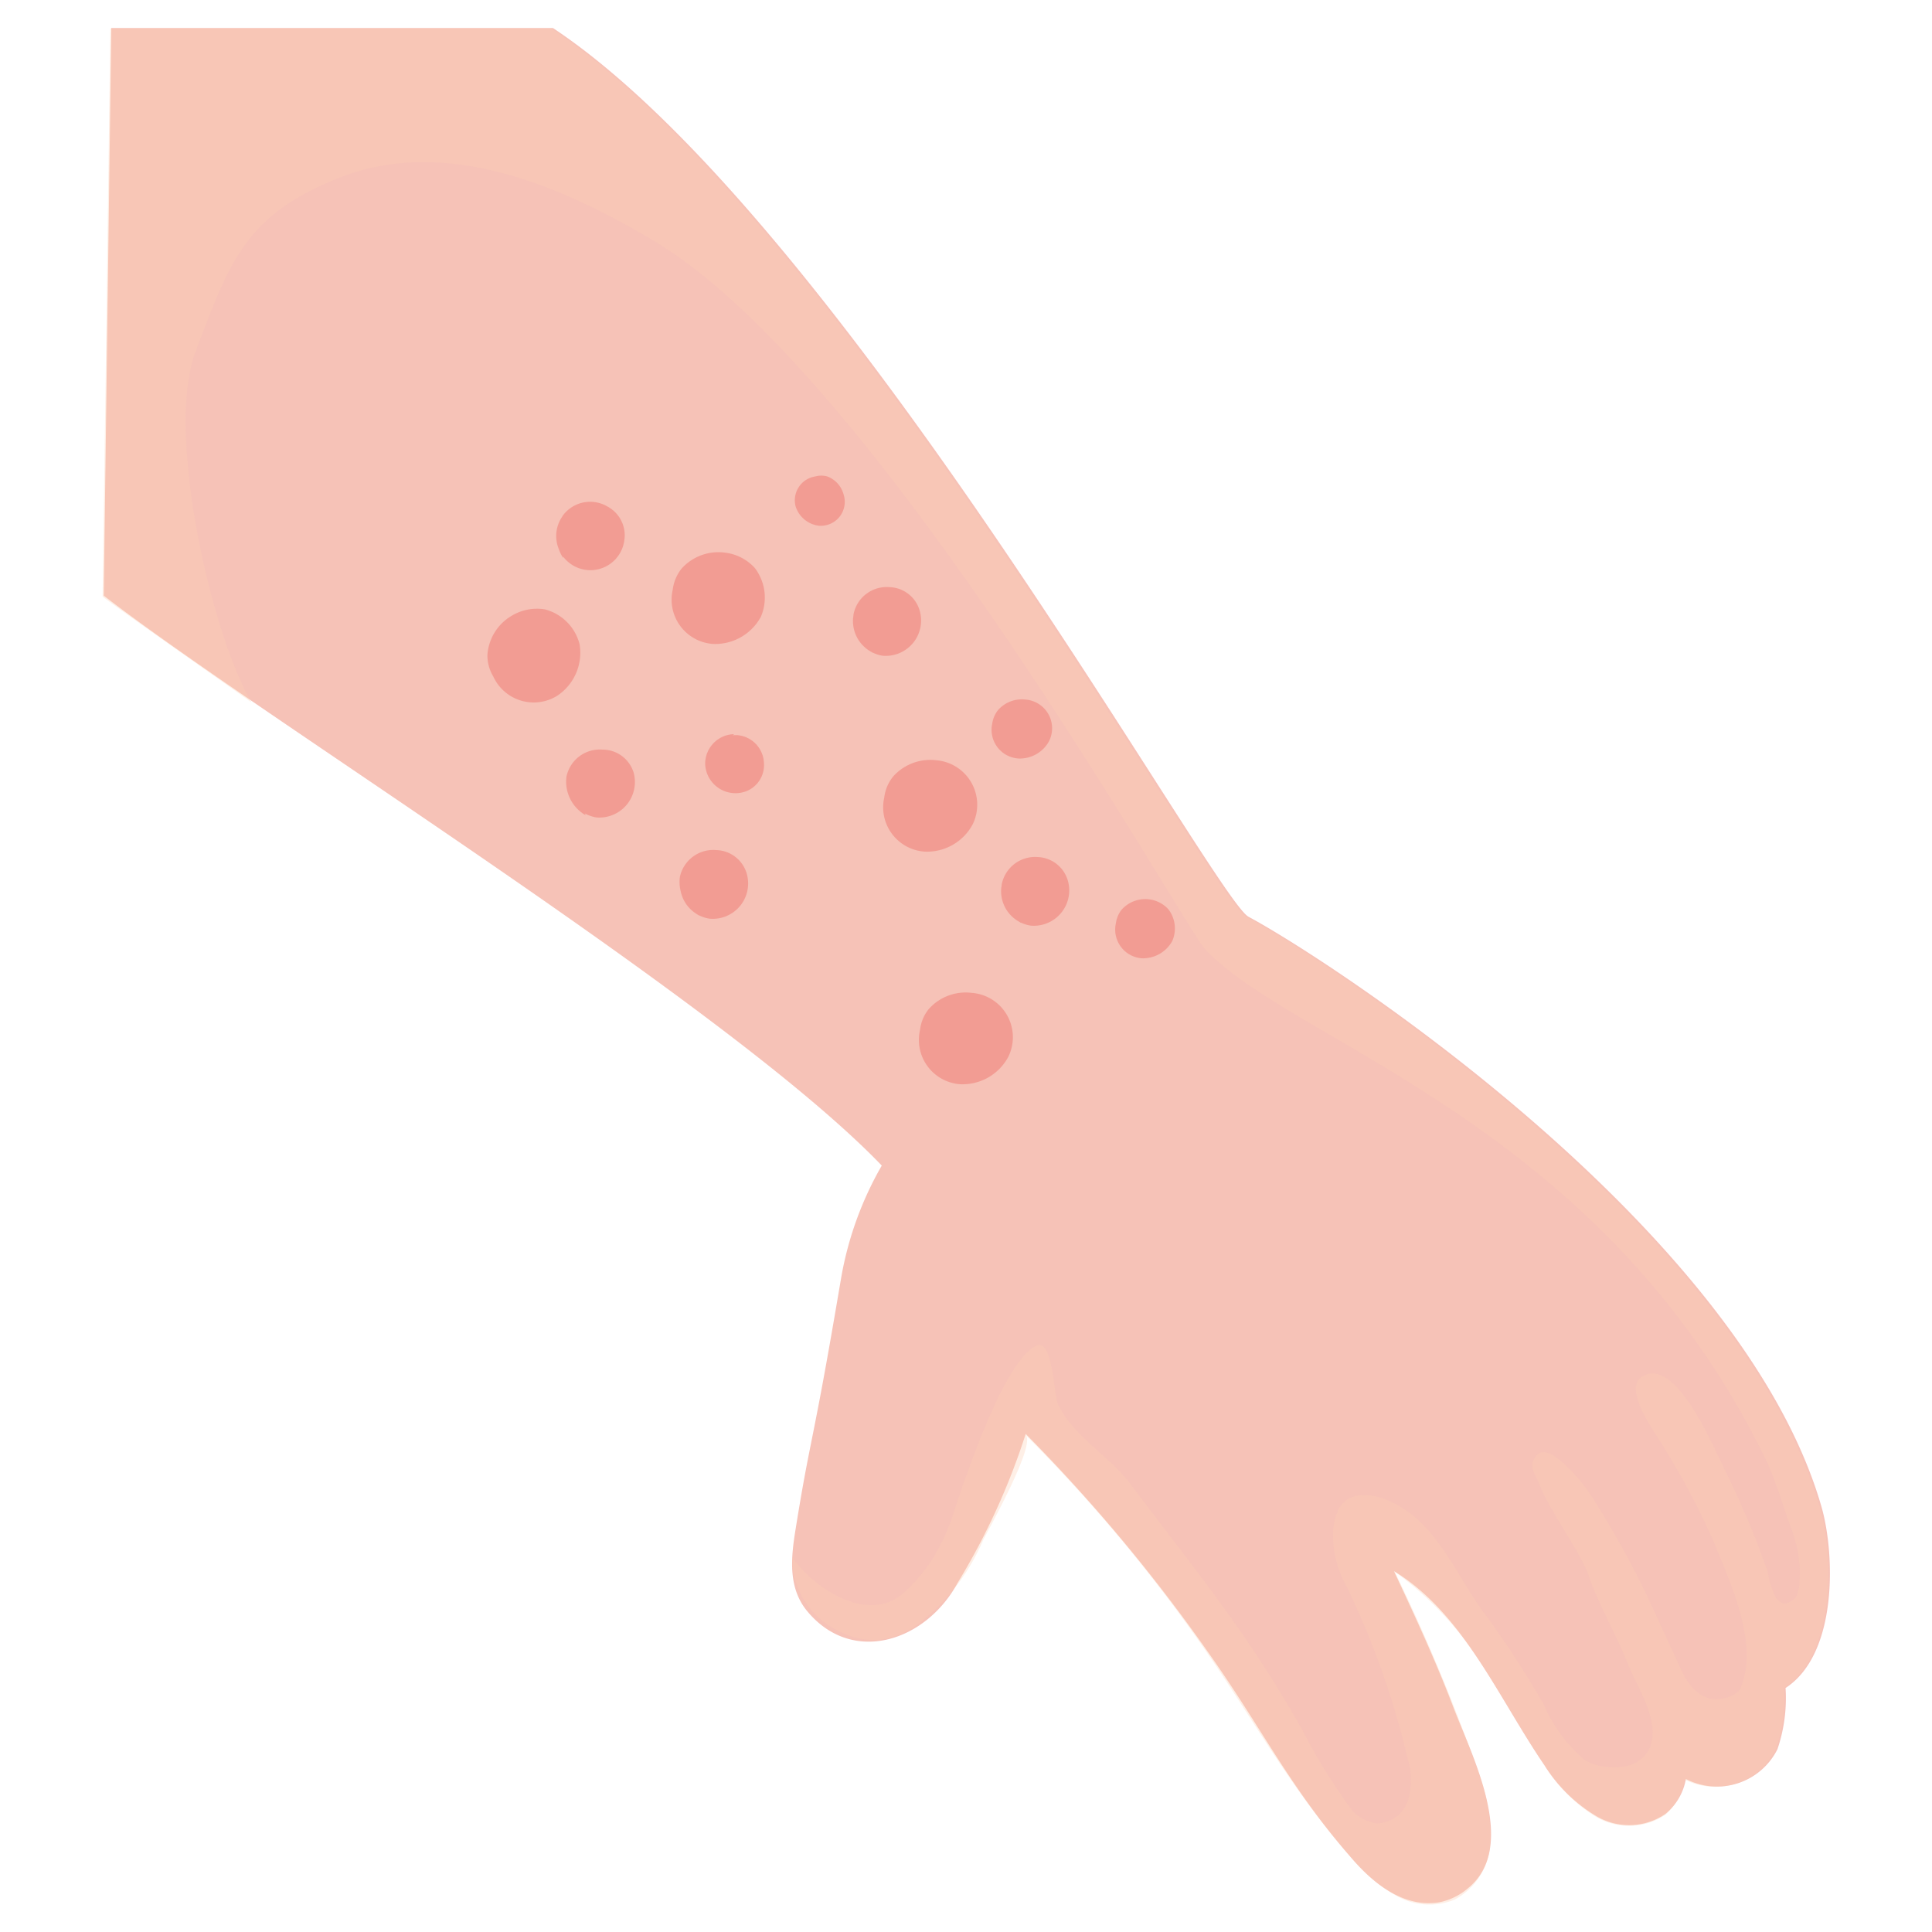 <svg xmlns="http://www.w3.org/2000/svg" viewBox="0 0 100 100"><defs><style>.cls-1{isolation:isolate;}.cls-2{fill:#f6c2b7;}.cls-3{fill:#fbceb5;opacity:0.33;}.cls-3,.cls-4{mix-blend-mode:multiply;}.cls-4{fill:#f18d85;opacity:0.71;}</style></defs><title>VIRUELA DEL MONO</title><g class="cls-1"><g id="Capa_1" data-name="Capa 1"><path class="cls-2" d="M41.18,79.15c-.24,1.47-.41,3.07.64,4.29,2.35,2.77,6.12,1.49,7.74-1.5a36,36,0,0,0,3.53-7.72,88,88,0,0,1,9.37,11.2c2.89,4.06,4.22,7,7.5,10.76,1.13,1.31,2.7,2.59,4.55,2.28A3.25,3.25,0,0,0,76,97.72c2.63-2.17.16-6.9-.77-9.34s-2-4.75-3.08-7.06c3.59,2.19,5.38,6.52,7.79,10.05A8,8,0,0,0,82.62,94a3.33,3.33,0,0,0,3.58-.11,3,3,0,0,0,1.06-1.81A3.5,3.5,0,0,0,92,90.54a8.2,8.2,0,0,0,.42-3.17c2.7-1.76,2.57-6.9,1.86-9.38-4.16-14.44-25.47-28.3-29.66-30.54-1.8-1-21.21-36.19-36-46H5.76L5.37,30.83C13.45,37.09,37.64,52,45.64,60.33a17.7,17.7,0,0,0-2.1,5.8c-.36,2.11-.61,3.58-1,5.69C41.92,75.13,41.74,75.66,41.18,79.15Z"/><path class="cls-3" d="M48.43,80.42a9.92,9.92,0,0,0,.87-1.94c.6-1.82,2.6-7.91,4.3-8.81.91-.49.93,2.52,1.16,3,.74,1.64,2.66,2.69,3.74,4.13,3.53,4.7,6,7.6,8.91,12.75A29.34,29.34,0,0,0,70,93.72a2.07,2.07,0,0,0,1.28.66,1.73,1.73,0,0,0,1.6-1.19,3.75,3.75,0,0,0,0-2.1,43.41,43.41,0,0,0-3.19-9A5.37,5.37,0,0,1,69,79.56a3.11,3.11,0,0,1,.32-1.51c.6-.94,1.8-.75,2.8-.26,2.3,1.12,3.24,3.76,4.77,5.8a49.45,49.45,0,0,1,3,4.61A7.87,7.87,0,0,0,82,91.08a2.26,2.26,0,0,0,1,.35,3.27,3.27,0,0,0,1.36-.06,1.67,1.67,0,0,0,1-.83c.66-1.37-.63-3.22-1.12-4.46-.6-1.52-1.49-3-2-4.5-.43-1.25-2.08-3.46-2.54-4.71-.18-.49-.57-.88-.28-1.39.47-.81,1.39.15,1.83.57a9.41,9.41,0,0,1,1.34,1.73,49.15,49.15,0,0,1,3.12,5.81l1.38,3c.31.65,1,1.45,1.81,1.35.4,0,1-.2,1.18-.53,1-2.35-.53-5.51-1.43-7.73a40.06,40.06,0,0,0-2.6-4.88c-.35-.6-2.15-3-1-3.58,1.71-.93,3.56,3.52,4.25,4.91.56,1.13,1.07,2.29,1.54,3.46.23.59.45,1.18.66,1.78a4.79,4.79,0,0,0,.4,1.3c.3.38.48.42.88.16s.37-1,.38-1.52A6.81,6.81,0,0,0,92.67,79c-.35-1-.84-2.58-1.3-3.51C82.9,58.12,66.94,54,62.4,49.15,61.27,48,45.59,19.62,34,12.56,29.09,9.6,23,7,17.49,9.23c-4.77,1.91-5.59,4.26-7.38,9-1.53,4.06.75,14.38,2.9,18.12-.93-.67-7-4.92-7.7-5.47q.21-14.7.4-29.41H28.53c14.8,9.84,34.2,45.07,36,46C68.73,49.73,90,63.59,94.19,78c.72,2.48.85,7.62-1.85,9.37a8.18,8.18,0,0,1-.42,3.17,3.51,3.51,0,0,1-4.72,1.57,3.12,3.12,0,0,1-1,1.82,3.37,3.37,0,0,1-3.59.11,8.12,8.12,0,0,1-2.65-2.66c-1.2-1.76-2.2-3.64-3.38-5.41a17.4,17.4,0,0,0-4.39-4.62,96.91,96.91,0,0,1,4.33,10.39,9.23,9.23,0,0,1,.62,3.58,3.52,3.52,0,0,1-1.84,3,3.45,3.45,0,0,1-3-.18,8.25,8.25,0,0,1-2.36-2c-2.75-3.06-4.81-6.67-7.11-10.08a80.21,80.21,0,0,0-9.74-11.78c.52.51-1.85,4.74-2.21,5.45a10.81,10.81,0,0,1-3.53,4.46,4.25,4.25,0,0,1-1.9.69,3.8,3.8,0,0,1-1.93-.41A4.21,4.21,0,0,1,41,80.61c1.14,1.6,3.91,3.47,5.76,1.85A8.2,8.2,0,0,0,48.43,80.42Z"/><path class="cls-4" d="M49.7,56.12a2.69,2.69,0,0,0,2.48-1.4,2.3,2.3,0,0,0-1.89-3.33h0a2.56,2.56,0,0,0-2.22.84h0a2.11,2.11,0,0,0-.45,1.08A2.3,2.3,0,0,0,49.7,56.12Z"/><path class="cls-4" d="M52.85,47.77a2,2,0,0,1-1-2,1.76,1.76,0,0,1,1.85-1.41,1.69,1.69,0,0,1,1.58,1.25,1.83,1.83,0,0,1-1.93,2.3,1.8,1.8,0,0,1-1.52-2"/><path class="cls-4" d="M59.08,49.6a1.73,1.73,0,0,0,1.6-.9,1.63,1.63,0,0,0-.2-1.63,1.6,1.6,0,0,0-1-.52h0a1.64,1.64,0,0,0-1.43.54h0a1.43,1.43,0,0,0-.29.69A1.49,1.49,0,0,0,59.08,49.6Z"/><path class="cls-4" d="M36.57,39.05a1.67,1.67,0,0,1,1.58-1,1.5,1.5,0,0,1,1.39,1.42,1.45,1.45,0,0,1-.88,1.47,1.57,1.57,0,0,1-2.16-1.39A1.53,1.53,0,0,1,38,38"/><path class="cls-4" d="M47.87,44.08a2.68,2.68,0,0,0,2.47-1.4,2.31,2.31,0,0,0-1.88-3.33h0a2.58,2.58,0,0,0-2.23.84h0a2.12,2.12,0,0,0-.46,1.08A2.3,2.3,0,0,0,47.87,44.08Z"/><path class="cls-4" d="M45.18,33.79a2,2,0,0,1-1-2,1.75,1.75,0,0,1,1.86-1.4,1.68,1.68,0,0,1,1.57,1.24,1.83,1.83,0,0,1-1.93,2.31,1.82,1.82,0,0,1-1.52-2"/><path class="cls-4" d="M41.18,26.21a1.45,1.45,0,0,0,1.19,1,1.24,1.24,0,0,0,1.3-1.6h0a1.38,1.38,0,0,0-.85-.95h0a1.18,1.18,0,0,0-.62,0A1.25,1.25,0,0,0,41.18,26.21Z"/><path class="cls-4" d="M52.71,39.26a1.72,1.72,0,0,0,1.59-.9,1.49,1.49,0,0,0-1.21-2.15h0a1.65,1.65,0,0,0-1.43.54h0a1.44,1.44,0,0,0-.3.69A1.49,1.49,0,0,0,52.71,39.26Z"/><path class="cls-4" d="M28.86,36A2.67,2.67,0,0,0,30,33.35a2.5,2.5,0,0,0-1.8-1.81,2.54,2.54,0,0,0-1.73.34h0a2.55,2.55,0,0,0-1.24,2h0a2.07,2.07,0,0,0,.3,1.13A2.3,2.3,0,0,0,28.86,36Z"/><path class="cls-4" d="M36.9,33.33a2.69,2.69,0,0,0,2.48-1.4,2.52,2.52,0,0,0-.31-2.53,2.48,2.48,0,0,0-1.58-.8s0,0,0,0a2.56,2.56,0,0,0-2.22.84h0a2.2,2.2,0,0,0-.45,1.08A2.3,2.3,0,0,0,36.9,33.33Z"/><path class="cls-4" d="M30.32,42.2a2,2,0,0,1-1-2,1.76,1.76,0,0,1,1.86-1.4A1.68,1.68,0,0,1,32.8,40a1.84,1.84,0,0,1-1.94,2.31,1.82,1.82,0,0,1-1.51-2"/><path class="cls-4" d="M29.15,28.88a2,2,0,0,1,0-2.22,1.76,1.76,0,0,1,2.28-.45A1.69,1.69,0,0,1,32.31,28a1.77,1.77,0,1,1-3.23-1.23"/><path class="cls-4" d="M36.19,47.39a2,2,0,0,1-1-2A1.77,1.77,0,0,1,37.08,44a1.69,1.69,0,0,1,1.58,1.25,1.83,1.83,0,0,1-1.94,2.3,1.8,1.8,0,0,1-1.51-2"/></g></g></svg>